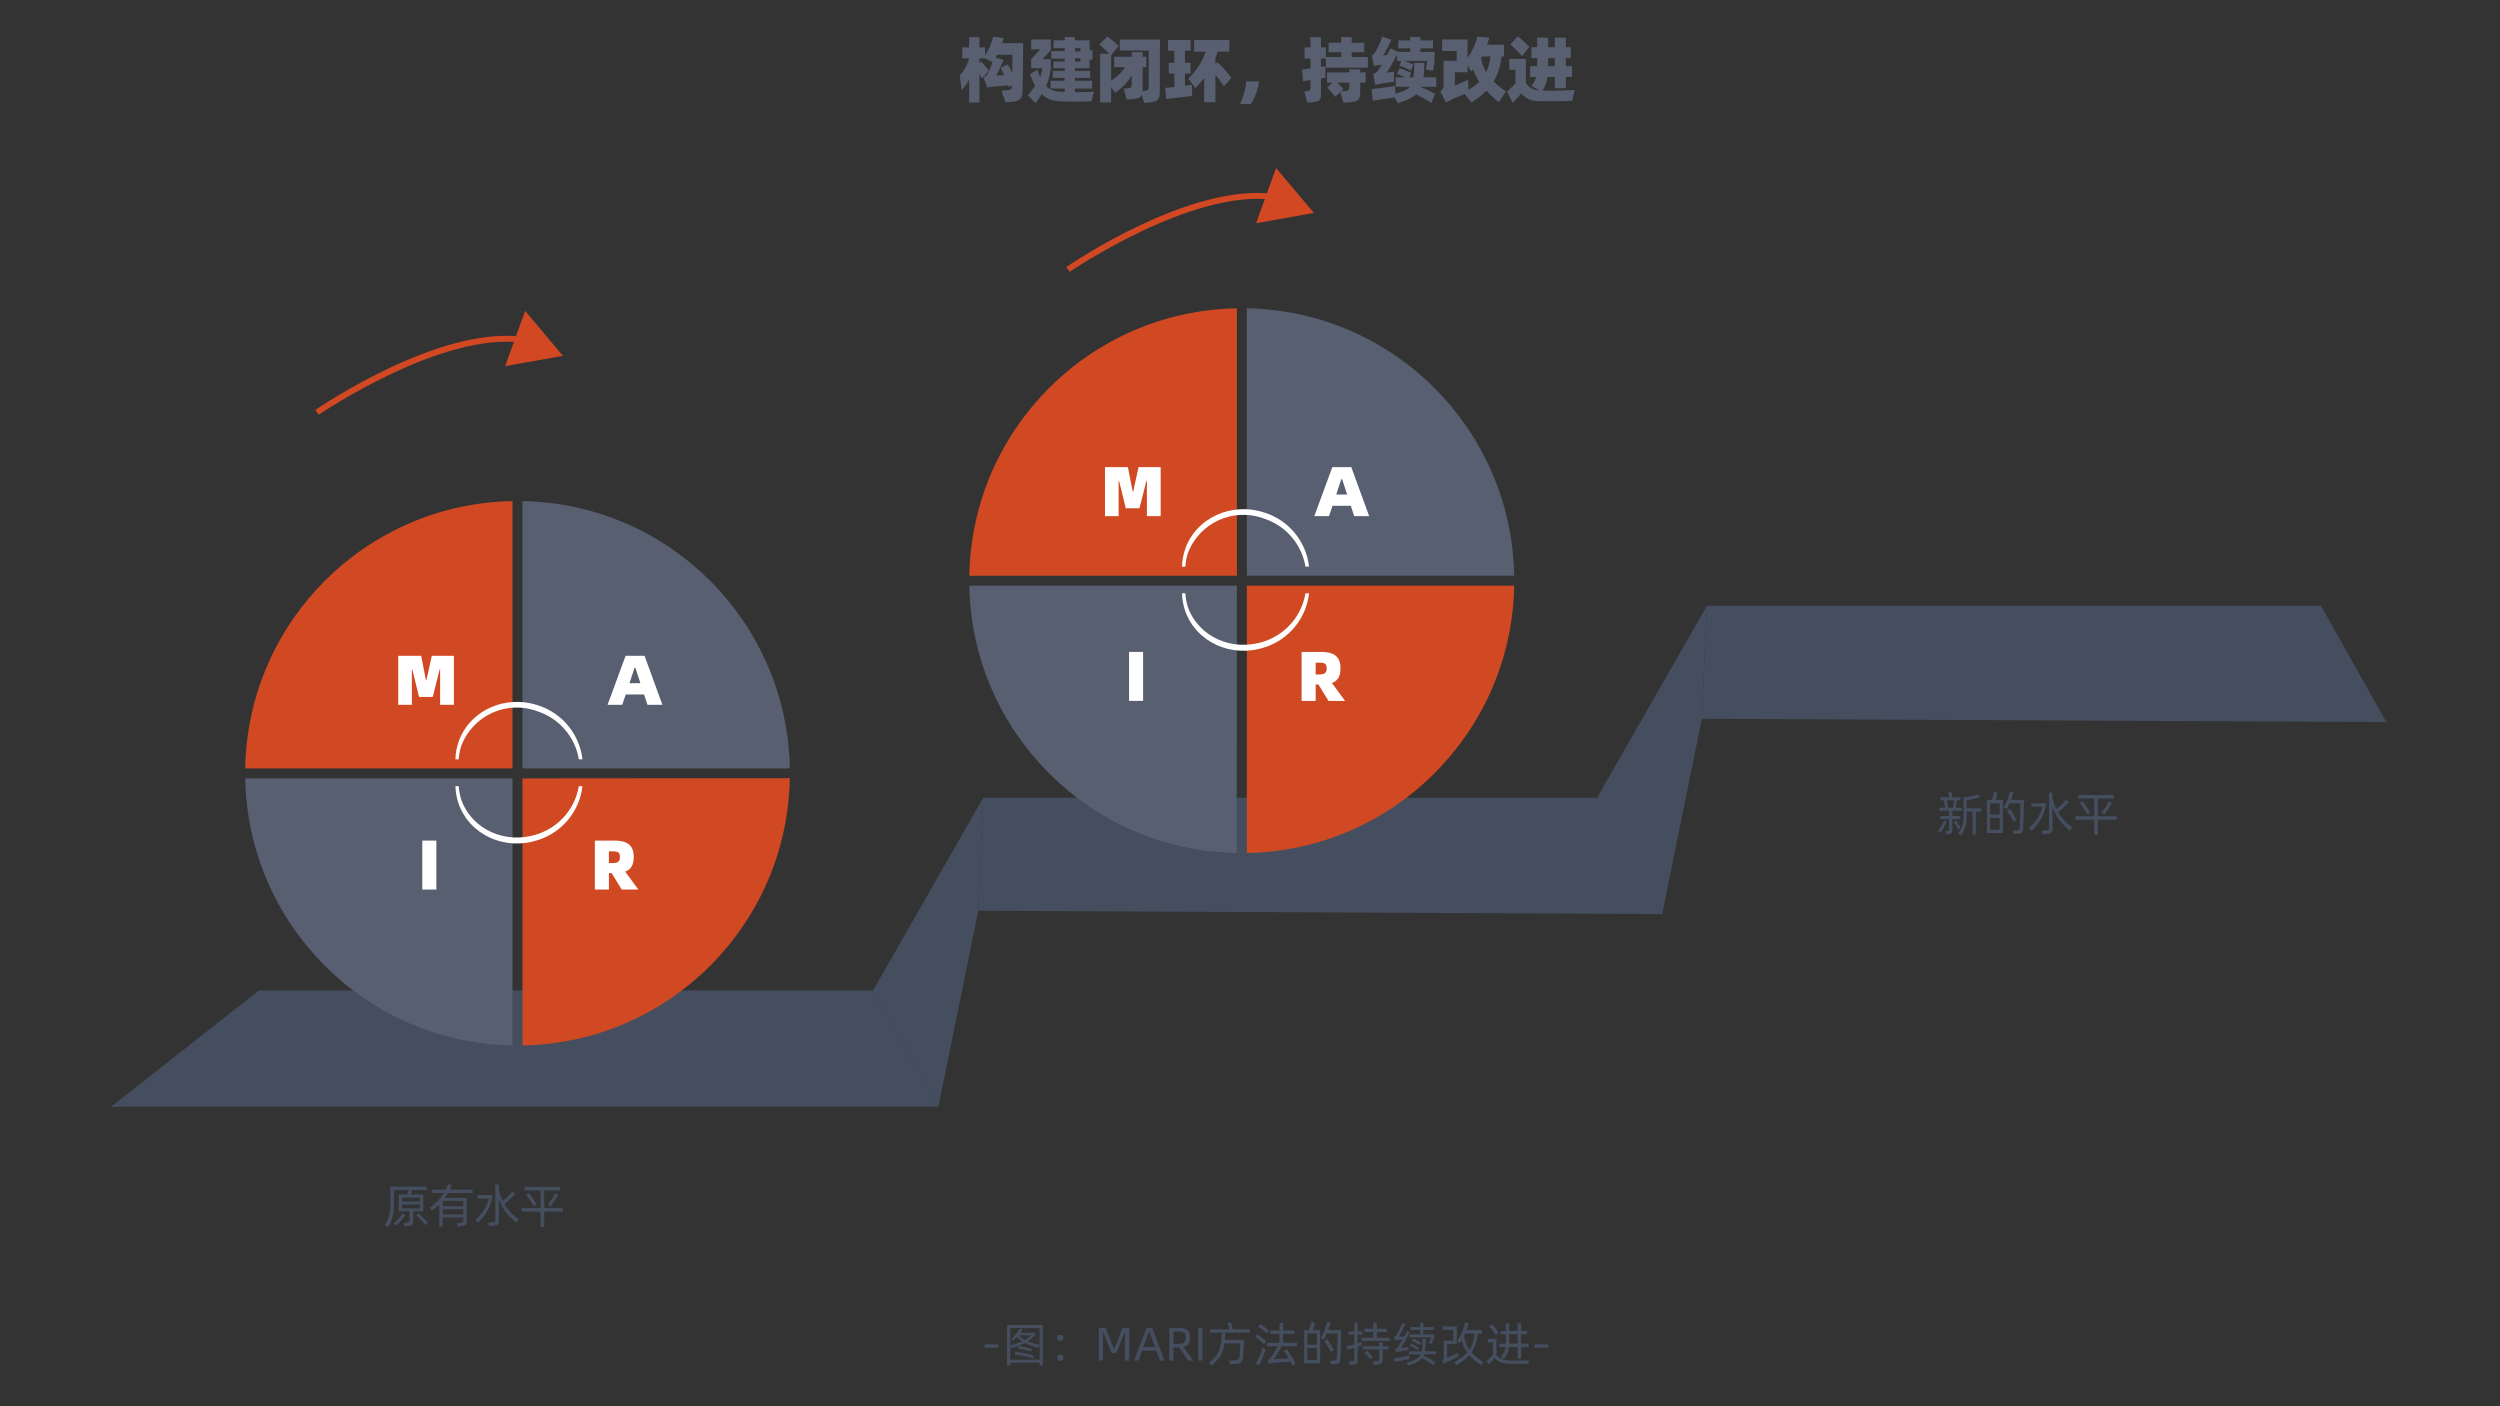 <?xml version="1.0" encoding="utf-8"?>
<!-- Generator: Adobe Illustrator 25.2.1, SVG Export Plug-In . SVG Version: 6.00 Build 0)  -->
<svg version="1.1" id="图层_1" xmlns="http://www.w3.org/2000/svg" xmlns:xlink="http://www.w3.org/1999/xlink" x="0px" y="0px"
	 viewBox="0 0 1920 1080" style="enable-background:new 0 0 1920 1080;" xml:space="preserve">
<rect x="0" y="0" width="1920" height="1080" fill="#333333" stroke="none"/>
<style type="text/css">
	.st0{fill:#444E5E;}
	.st1{fill:#D04922;}
	.st2{fill:#585F70;}
	.st3{enable-background:new    ;}
	.st4{fill:#D24823;}
	.st5{fill:#FFFFFF;}
</style>
<g>
	<polygon class="st0" points="720.69,850.02 85.27,850.02 198.78,760.68 670.48,760.68 	"/>
</g>
<g>
	<path class="st1" d="M393.6,590.13v-205.3c-112.54,2-203.3,92.76-205.3,205.3H393.6z"/>
</g>
<g>
	<path class="st2" d="M401.28,590.13h205.3c-2-112.54-92.76-203.3-205.3-205.3V590.13z"/>
</g>
<g>
	<path class="st1" d="M401.28,597.81v205.12c112.54-2,203.3-92.76,205.3-205.3L401.28,597.81z"/>
</g>
<g>
	<path class="st2" d="M393.6,597.81H188.3c2.1,112.47,92.82,203.12,205.3,205.12V597.81z"/>
</g>
<g>
	<polygon class="st0" points="1277.03,702.02 751.33,699.45 755.12,612.68 1226.78,612.68 	"/>
</g>
<g>
	<path class="st1" d="M949.94,442.13V236.79c-112.62,1.95-203.47,92.73-205.53,205.35H949.94z"/>
</g>
<g>
	<path class="st2" d="M957.58,442.13h205.35c-2.05-112.55-92.8-203.3-205.35-205.35V442.13z"/>
</g>
<g>
	<path class="st1" d="M957.58,449.77v205.35c112.55-2.05,203.3-92.8,205.35-205.35H957.58z"/>
</g>
<g>
	<path class="st2" d="M949.94,449.77H744.41c2.05,112.55,92.8,203.3,205.35,205.35L949.94,449.77z"/>
</g>
<g>
	<polyline class="st0" points="670.48,760.68 755.12,612.68 751.33,699.45 720.69,850.02 	"/>
</g>
<g>
	<polygon class="st0" points="1832.73,554.56 1307.03,552.03 1310.88,465.27 1782.53,465.27 	"/>
</g>
<g>
	<polyline class="st0" points="1226.19,613.27 1310.88,465.27 1307.03,552.03 1276.44,702.56 	"/>
</g>
<g class="st3">
	<path class="st0" d="M317.28,930.33v7.48c0,2.96-1.01,3.5-4.26,3.83l-2.17,0.22l-0.9-2.57l2.02-0.22c2.17-0.22,2.49-0.5,2.49-2.28
		v-6.47h-8.31v-12.86h6.54c0.43-1.16,0.87-2.42,1.19-3.54h-11.31v9.25c0,9.65-1.19,13.66-4.59,19.26l-2.53-1.55
		c3.14-5.02,4.41-8.71,4.41-17.6v-11.92h27.93v2.57h-13.73l2.53,0.5c-0.25,0.9-0.61,2.03-0.94,3.04h9.43v12.86H317.28z
		 M311.25,933.36c-1.63,2.56-4.62,5.67-7.12,7.98l-1.81-1.84c2.67-2.24,5.49-5.27,6.9-7.66L311.25,933.36z M308.71,919.7v3.07h13.87
		v-3.07H308.71z M308.71,928.08h13.87v-3.07h-13.87V928.08z M328.55,938.96l-1.84,1.92c-2.24-2.93-5.09-5.75-7.01-7.41l1.63-1.59
		C323.17,933.25,326.6,936.65,328.55,938.96z"/>
	<path class="st0" d="M344.11,916.2c-0.76,1.3-1.55,2.56-2.42,3.76h16.8v17.85c0,2.85-1.08,3.5-4.34,3.9l-2.42,0.29l-0.87-2.6
		l2.35-0.18c2.2-0.18,2.57-0.4,2.57-2.13v-2.1h-15.72v7.05h-2.67v-17.06c-1.66,1.66-3.5,3.25-5.56,4.84l-1.77-2.13
		c4.52-3.39,8.13-7.15,10.84-11.49h-9.29v-2.53h10.7c0.69-1.33,1.3-2.74,1.84-4.23l2.86,0.62c-0.47,1.26-1.01,2.45-1.55,3.61h17.42
		v2.53H344.11z M355.78,922.34h-15.72v4.05h15.72V922.34z M355.78,932.64v-3.94h-15.72v3.94H355.78z"/>
	<path class="st0" d="M377.91,920.43c-1.26,6.65-4.91,12.68-10.66,18.61l-2.27-1.84c5.46-5.31,9.03-10.58,10.41-16.69h-8.53v-2.67
		h11.06V920.43z M398.36,936.5l-2.09,2.28c-6.9-5.68-10.62-10.91-13.12-18v16.4c0,3.29-1.09,3.98-5.24,4.3l-2.24,0.18l-0.9-2.67
		l2.75-0.22c2.6-0.22,2.89-0.58,2.89-2.67v-26.45l2.75,0.11v4.77c0.83,2.86,1.8,5.45,2.96,7.84c2.57-1.95,5.89-5.24,7.48-7.44
		l2.02,2.1c-1.73,2.13-5.56,5.67-8.2,7.7C390.12,929.39,393.7,933.15,398.36,936.5z"/>
	<path class="st0" d="M432.42,930.58h-14.45v11.67h-2.82v-11.67h-14.49v-2.71h14.49v-13.66h-12.29v-2.67h27.39v2.67h-12.29v13.66
		h14.45V930.58z M412.07,924.83l-2.31,1.41c-1.34-2.53-4.12-6.72-5.64-8.6l2.17-1.41C407.85,918.22,410.66,922.41,412.07,924.83z
		 M426.49,916.24l2.27,1.37c-1.16,2.13-4.05,6.69-5.74,8.71l-2.24-1.44C422.66,923.06,425.44,918.58,426.49,916.24z"/>
</g>
<g class="st3">
	<path class="st0" d="M1495.09,631.09c-1.09,2.6-2.96,6.11-4.59,8.13l-2.17-1.12c1.66-2.02,3.68-5.49,4.7-7.8L1495.09,631.09z
		 M1499.43,629.07v8.13c0,2.09-0.25,3.03-2.53,3.36l-1.99,0.29l-0.94-2.53l1.63-0.18c1.23-0.14,1.26-0.29,1.26-2.09v-6.98h-6.79
		v-2.38h6.79v-3.98h-7.41v-2.31h4.44c-0.29-2.02-0.72-4.37-1.01-5.82h-2.57v-2.35h6.87c-0.29-1.09-0.83-3-1.01-3.47l2.35-0.43
		c0.11,0.25,0.86,2.86,1.12,3.9h6.03v2.35h-2.56c-0.29,1.59-0.72,4.12-1.12,5.82h4.59v2.31h-7.16v3.98h6.11v2.38H1499.43z
		 M1496.18,620.4h3.5c0.43-1.69,0.83-4.08,1.08-5.82h-5.49C1495.56,616.17,1496,618.81,1496.18,620.4z M1503.8,637.16
		c-1.01-2.24-2.31-4.48-3.32-5.89l1.88-1.12c0.79,1.12,2.49,3.83,3.32,5.64L1503.8,637.16z M1521.51,623.29h-4.05v17.74h-2.56
		v-17.74h-4.48v3.43c0,4.52-0.29,8.31-4.08,14.78l-2.53-1.19c3.47-5.31,4.12-8.35,4.12-13.59V612.3h0.25
		c1.55-0.07,8.16-0.98,11.38-2.45l0.79,2.38c-3.14,1.27-8.06,2.1-9.94,2.31v6.25h11.09V623.29z"/>
	<path class="st0" d="M1532.65,614.36h5.6v25.44h-12.32v-25.44h3.72c0.72-1.92,1.23-4.01,1.7-6.18l2.93,0.61
		C1533.92,610.39,1533.38,612.38,1532.65,614.36z M1535.73,616.97h-7.26v8.56h7.26V616.97z M1535.73,637.27v-9.1h-7.26v9.1H1535.73z
		 M1554.44,614.29c0,0-0.25,15.57-0.61,21.86c-0.18,3.04-1.05,3.98-4.23,4.23l-3.11,0.25l-0.87-2.74l3.51-0.22
		c1.19-0.07,1.81-0.47,1.95-2.35c0.32-5.13,0.47-14.09,0.54-18.46l-8.23,0.04c-0.69,1.59-1.41,3.14-2.21,4.66l-2.45-1.3
		c2.09-3.54,3.9-8.2,4.95-12.4l2.64,0.54c-0.58,2.03-1.19,3.98-1.92,5.89H1554.44z M1546.42,631.24c-1.66-3.43-3.61-6.58-5.02-8.57
		l2.13-1.44c1.63,2.13,3.61,5.27,5.2,8.46L1546.42,631.24z"/>
	<path class="st0" d="M1571.12,619.46c-1.27,6.65-4.92,12.68-10.66,18.61l-2.27-1.84c5.45-5.31,9.03-10.58,10.41-16.69h-8.53v-2.67
		h11.06V619.46z M1591.57,635.54l-2.1,2.28c-6.9-5.68-10.62-10.91-13.12-18v16.4c0,3.29-1.09,3.98-5.24,4.3l-2.24,0.18l-0.9-2.67
		l2.75-0.22c2.6-0.22,2.89-0.58,2.89-2.67v-26.45l2.74,0.11v4.77c0.83,2.86,1.81,5.45,2.96,7.84c2.57-1.95,5.89-5.24,7.48-7.44
		l2.03,2.1c-1.73,2.13-5.57,5.67-8.2,7.7C1583.33,628.42,1586.91,632.18,1591.57,635.54z"/>
	<path class="st0" d="M1625.63,629.61h-14.45v11.67h-2.82v-11.67h-14.49v-2.71h14.49v-13.66h-12.29v-2.67h27.39v2.67h-12.29v13.66
		h14.45V629.61z M1605.28,623.87l-2.31,1.41c-1.34-2.53-4.12-6.72-5.64-8.6l2.17-1.41C1601.05,617.25,1603.87,621.45,1605.28,623.87
		z M1619.7,615.27l2.28,1.37c-1.16,2.13-4.05,6.69-5.75,8.71l-2.24-1.44C1615.87,622.1,1618.65,617.62,1619.7,615.27z"/>
</g>
<g class="st3">
	<path class="st2" d="M785.81,33.11c-0.16,15.5-0.32,31.6-0.49,37.67c-0.16,5.04-2.82,7.1-8.24,7.48l-4.93,0.32l-2.98-8.99
		l3.96-0.33c2.98-0.27,4.01-0.43,4.28-3.68l-2.6,1.35l-0.49-1.41c-2.76,0.16-8.24,0.65-10.95,0.92c-1.68,0.22-4.12,0.6-5.15,0.87
		l-2.93-8.13c2.17-0.87,2.82-1.35,4.12-4.12c1.03-2.11,1.95-4.77,2.82-7.32l-5.69-2.98v0.11h-4.34v3.53l1.35-1.2
		c1.47,1.63,4.34,4.99,5.8,7.16l-5.2,5.85l-1.95-3.36V78.8h-7.86V61.02c-1.9,3.42-4.01,6.61-5.8,8.13l-1.47-11.32
		c3.69-3.63,5.96-8.62,7.21-12.96h-5.26v-8.46h5.31v-8.02l7.86,0.22v7.8h4.34v6.24c2.66-4.12,4.93-9.54,6.29-14.47l8.02,0.98
		c-0.38,1.24-0.76,2.49-1.35,3.95H785.81z M771.23,57.71c-1.03-2.22-1.95-4.17-2.76-5.64l5.47-2.6c0.87,1.47,2.22,3.96,3.52,6.61
		l0.11-14.03h-11.98c-0.38,0.7-0.7,1.46-1.08,2.11l6.29,1.95c-1.14,2.6-3.85,8.35-5.58,11.92
		C766.95,57.98,769.44,57.88,771.23,57.71z"/>
	<path class="st2" d="M825.56,70.78c4.88,0.05,9.76-0.06,14.63-0.33l-1.95,7.37c-8.02,0.33-16.04,0.33-24.06,0
		c-5.15-0.22-9.87-1.57-14.15-5.47c-1.35,2.11-2.93,4.44-4.77,6.88l-5.8-6.07c1.9-2.33,3.85-4.77,5.53-7.32
		c-1.47-2.55-2.66-5.42-3.9-8.94l5.47-3.2c0.81,2.06,1.63,3.9,2.33,5.48c0.81-2.11,1.3-4.34,1.68-6.78h-8.62v-6.99l6.88-7.48h-6.88
		v-7.64h15.12v8.13l-6.45,7.1h6.39v7.1c-0.7,4.99-1.68,9.11-3.63,13.44c3.09,3.25,6.56,4.12,11.17,4.39l3.14,0.16v-2.6h-10.89v-5.96
		h10.89v-2.27h-9.16v-5.31h9.16v-2.11h-8.67v-5.09h8.67v-2.17l-10.3-0.05v-5.85h10.3v-2.22h-8.56v-6.02h8.56v-2.6l7.86,0.22v2.38
		h11.22v7.53H839v7.32h-2.22v6.56h-11.22v2.11h11.65v5.31h-11.65v2.27h13.17v5.96h-13.17V70.78z M825.56,36.95v2.55h4.17v-2.55
		H825.56z M825.56,47.26h4.17V44.7l-4.17,0.06V47.26z"/>
	<path class="st2" d="M890.85,30.34l-0.11,39.89c0,6.77-2.17,7.91-8.18,8.51l-3.79,0.33l-1.95-6.18c-1.03,2.33-2.93,2.87-6.61,3.14
		l-4.88,0.33l-2.33-8.35l2.98-0.22c2.55-0.16,3.25-0.76,3.25-3.14v-6.77c-3.25,5.2-7.26,9.54-12.68,13.39l-3.2-4.17v11.54h-8.46
		l0.06-37.51l6.99,0.22c-2.28-2.28-5.69-5.58-7.64-7.21l6.13-6.13c2.17,1.62,6.18,4.82,8.72,7.37l-5.8,7.05v19.62
		c4.77-3.25,8.4-6.83,10.95-10.51h-8.56v-7.97h13.5v-3.53h8.29v3.53h2.82v7.97h-2.82v16.32c0,0.81,0,1.41-0.06,2.06l1.3-0.11
		c2.6-0.22,3.47-0.92,3.47-3.25V38.8h-22.22v-8.46H890.85z"/>
	<path class="st2" d="M910.06,65.9c1.95-0.27,3.68-0.49,5.37-0.76l0.16,8.57c-4.61,0.6-15.34,1.73-19.95,2.33l-0.76-8.56
		c2.11-0.16,4.45-0.44,6.99-0.65v-10.3h-4.28v-8.35h4.28v-9.21h-4.82v-8.29h17.34v8.29h-4.34v9.21h4.28v8.35h-4.28V65.9z
		 M939.98,66.28c-1.68-2.65-4.17-5.9-6.56-8.78v20.98h-8.62V59.83c-1.95,2.6-4.17,5.2-6.72,7.86l-5.47-7.37
		c6.56-6.23,10.79-13.22,13.44-20.65h-8.94v-8.89h27.05v8.89h-9c-0.6,1.68-1.08,3.31-1.73,4.88v4.66l1.68-1.41
		c3.03,2.87,7.7,8.08,10.57,11.98L939.98,66.28z"/>
	<path class="st2" d="M952.26,79.93c2.17-4.23,4.72-12.46,4.72-17.4h9.86c0,4.44-3.41,13.5-6.29,17.4H952.26z"/>
	<path class="st2" d="M1014.51,36.41h3.74v8.51h-3.74v6.5l3.36-0.54l0.05,8.89c-0.92,0.16-2.11,0.32-3.41,0.49v11.66
		c0,5.58-1.47,6.12-7.64,6.72l-2.76,0.27l-2.44-8.67l2.01-0.27c1.89-0.27,2.76-0.43,2.76-2.49v-6.02c-2.22,0.38-4.23,0.65-5.69,0.92
		l-0.7-9c1.79-0.22,4.01-0.43,6.39-0.81v-7.64h-4.5v-8.51h4.5v-7.97l8.08,0.22V36.41z M1050.55,43.84v8.13h-32.25v-8.13h11.71V40.1
		h-9.65v-7.26h9.65v-4.44l8.08,0.22v4.23h9.65v7.26h-9.65v3.74H1050.55z M1044.64,55.6h4.17v7.91h-4.17v7.75
		c0,5.8-1.68,6.88-8.89,7.32l-3.96,0.27l-2.44-8.19l-3.96,3.68c-1.3-1.84-4.55-5.53-6.12-7.1l4.17-3.74h-4.23V55.6h17.02v-2.44
		l8.4,0.22V55.6z M1036.24,63.51h-9.16c1.68,1.68,3.68,3.74,4.71,4.88l-2,1.84l3.2-0.22c2.55-0.16,3.25-0.98,3.25-3.15V63.51z"/>
	<path class="st2" d="M1091.72,66.6c-0.05,0.22-0.16,0.38-0.22,0.49c3.42,1.3,7.97,3.63,10.57,5.04l-2.77,6.94
		c-2.49-1.73-8.02-4.77-11.7-6.56c-3.04,2.66-7.43,4.66-13.99,6.83l-2.55-4.5c-4.12,0.6-13.28,2-16.75,2.44l-0.87-8.78
		c4.12-0.43,13.66-1.79,18-2.38l0.16,5.85c5.9-1.68,9.32-3.04,11.32-5.37h-11V59.4h7.21c-2.17-1.03-4.77-2.11-6.24-2.6l2.01-4.28
		c3.41,0.92,6.45,2.33,8.84,3.47l-1.3,3.42h3.2c0.16-1.68,0.22-3.53,0.38-5.69l0.22-5.53l7.59,0.22c-0.05,1.24-0.11,3.14-0.11,4.17
		c-0.05,2.55-0.16,4.82-0.43,6.83h9.76v7.21H1091.72z M1058.33,50.13c-1.14,0.16-2.28,0.32-3.15,0.54l-1.62-8.02
		c1.03-0.6,1.68-1.09,2.93-3.04c0.92-1.52,3.63-7.1,5.2-11.6l6.88,2.6c-1.3,2.93-4.5,9.21-6.23,11.92l3.03-0.22
		c1.03-2,1.84-3.85,2.44-5.15l5.91,2.71h9.27v-2.76h-9.05v-6.07h9.05v-2.71l7.86,0.22v2.49h9.7v6.07h-9.7v2.76h10.9v7.26
		c-0.27,2.11-0.76,5.47-1.19,7.1l-5.42-0.71l1.03-6.72h-17.78c2.38,0.82,4.88,1.68,6.99,2.77l-1.68,4.55
		c-2.06-1.03-6.88-3.03-9.05-3.63l1.68-3.69h-3.36v-5.04c-2.17,4.5-5.8,10.84-7.97,13.99c1.9-0.16,4.61-0.49,5.58-0.76v7.8
		c-2.87,0.27-6.88,0.98-9.48,1.41c-1.73,0.27-3.95,0.7-4.88,0.92l-1.68-8.29c1.73-0.6,2.82-1.3,3.96-2.98
		c0.81-1.03,1.95-2.71,2.65-4.01L1058.33,50.13z"/>
	<path class="st2" d="M1156.62,70.12l-5.53,8.24c-3.52-2.66-6.72-5.58-9.54-8.67c-3.04,3.09-6.72,5.96-11.33,8.95l-5.48-6.4
		c-2.87,1.14-6.39,2.55-8.51,3.58c-2.38,1.24-4.28,2.11-5.75,2.93l-4.28-8.51c2.01-1.73,2.49-2.82,2.49-5.37V46.71h10.08v-7.53
		h-11.22v-8.89h19.57v14.09c3.69-5.2,6.18-10.62,7.48-16.21l9.16,0.76c-0.49,1.89-1.08,3.68-1.68,5.42h12.96v8.99h-1.79
		c-0.92,7.43-2.71,13.61-6.18,19.24C1149.85,65.36,1152.99,67.79,1156.62,70.12z M1127.78,68.99c3.31-1.89,6.07-4.01,8.35-6.28
		c-2.17-3.2-3.74-6.39-4.77-9.48l-1.63,1.73l-2.6-4.99v5.53h-9.81v10.3c2.33-1.03,8.51-3.68,10.08-4.55L1127.78,68.99z
		 M1138.19,43.35c-0.22,0.44-0.43,0.87-0.7,1.3c0.6,3.85,1.95,7.37,3.9,10.68c1.73-3.53,2.76-7.43,3.36-11.98H1138.19z"/>
	<path class="st2" d="M1209.33,69.1l-1.9,8.29c-8.29,0.38-17.67,0.6-25.96,0.22c-6.18-0.16-9.21-1.73-13.22-5.75
		c-2.17,2.44-5.04,5.64-6.51,7.1l-4.39-8.56c2.17-2.01,4.12-3.8,6.51-6.39V53.54h-4.77v-8.29h12.74v18.48
		c2.39,3.68,5.69,5.37,10.52,5.75l-6.13-3.42c1.9-2.6,2.87-4.55,3.52-6.94h-4.61v-8.35h5.42c0.05-0.87,0.05-1.79,0.05-2.82V44.6
		h-4.44v-8.35h4.44v-7.48l8.4,0.22v7.26h5.1v-7.43l8.46,0.22v7.21h3.85v8.35h-3.85v6.18h4.82v8.35h-4.82v8.67h-8.46v-8.67h-5.64
		c-0.6,4.5-1.79,7.26-3.8,10.46C1192.53,69.8,1201.14,69.53,1209.33,69.1z M1168.95,43.08c-2.06-2.33-6.99-7.32-9.05-8.94l5.8-6.18
		c2.11,1.57,6.62,5.58,8.78,8.07L1168.95,43.08z M1189,46.98c0,1.35,0,2.55-0.05,3.8h5.15V44.6h-5.1V46.98z"/>
</g>
<g>
	<path class="st4" d="M244.76,318.54l-2.56-3.72c3.89-2.67,95.96-65.29,160.36-56l-0.64,4.47
		C339.27,254.24,245.7,317.9,244.76,318.54z"/>
</g>
<g>
	<polygon class="st4" points="387.95,281.16 432.33,273.3 403.32,238.77 	"/>
</g>
<g>
	<path class="st4" d="M821.48,208.78l-2.56-3.72c3.89-2.67,95.98-65.26,160.4-55.96l-0.64,4.47
		C916.03,144.51,822.41,208.14,821.48,208.78z"/>
</g>
<g>
	<polygon class="st4" points="964.67,171.44 1009.05,163.53 980.04,129.05 	"/>
</g>
<g class="st3">
	<path class="st5" d="M305.85,503.67h17.61l3.68,18.86h0.33l4.17-18.86h16.96v37.61h-10.57v-27.26h-0.32l-5.37,21.24h-10.51
		l-5.2-21.24h-0.32v27.26h-10.46V503.67z"/>
	<path class="st5" d="M494.65,533.37h-14.09l-2.66,7.91h-11.27l13.82-37.61h14.58l13.71,37.61h-11.49L494.65,533.37z M491.83,524.69
		l-3.85-11.76h-0.65l-3.9,11.76H491.83z"/>
</g>
<g class="st3">
	<path class="st5" d="M324.33,645.57h10.79v37.61h-10.79V645.57z"/>
	<path class="st5" d="M477.51,683.18l-7.75-12.63h-2.11v12.63h-10.79v-37.61h15.28c9.59,0,14.58,3.63,14.58,12.57
		c0,6.07-2.01,9.59-6.56,11.28l10.08,13.76H477.51z M467.64,662.86h2.6c4.39,0,5.85-1.2,5.85-4.72c0-3.47-1.46-4.33-5.85-4.33h-2.6
		V662.86z"/>
</g>
<g class="st3">
	<path class="st5" d="M848.63,358.78h17.61l3.68,18.86h0.33l4.17-18.86h16.96v37.61h-10.57v-27.26h-0.32l-5.37,21.24h-10.51
		l-5.2-21.24h-0.32v27.26h-10.46V358.78z"/>
	<path class="st5" d="M1037.43,388.48h-14.09l-2.66,7.91h-11.28l13.82-37.61h14.58l13.71,37.61h-11.49L1037.43,388.48z
		 M1034.61,379.81l-3.85-11.76h-0.65l-3.9,11.76H1034.61z"/>
</g>
<g class="st3">
	<path class="st5" d="M867.11,500.68h10.79v37.61h-10.79V500.68z"/>
	<path class="st5" d="M1020.29,538.3l-7.75-12.63h-2.11v12.63h-10.79v-37.61h15.28c9.59,0,14.58,3.63,14.58,12.57
		c0,6.07-2,9.59-6.56,11.28l10.08,13.76H1020.29z M1010.43,517.97h2.6c4.4,0,5.86-1.2,5.86-4.72c0-3.47-1.46-4.33-5.86-4.33h-2.6
		V517.97z"/>
</g>
<g>
	<path class="st5" d="M354.19,573c8.78-23.55,34.99-35.52,58.54-26.74c0.07,0.03,0.14,0.05,0.21,0.08
		c16.57,5.45,28.75,19.63,31.63,36.83h2.76c-2.2-19.14-15.32-35.27-33.62-41.3c-25.67-8.81-53.23,3.75-61.59,28.06
		c-1.46,4.27-2.25,8.73-2.35,13.24h2.53C352.51,579.72,353.15,576.3,354.19,573z"/>
</g>
<g>
	<path class="st5" d="M354.19,613.9c7.91,23.09,34.12,35.02,58.75,26.66c16.55-5.47,28.73-19.64,31.63-36.83h2.76
		c-2.19,19.14-15.32,35.25-33.62,41.26c-25.67,8.81-53.23-3.71-61.59-28.02c-1.46-4.27-2.25-8.73-2.35-13.24h2.53
		C352.51,607.19,353.15,610.6,354.19,613.9z"/>
</g>
<g>
	<path class="st5" d="M912.21,425c8.78-23.55,34.99-35.52,58.54-26.74c0.07,0.03,0.14,0.05,0.21,0.08
		c16.57,5.44,28.76,19.63,31.63,36.83h2.76c-2.17-19.16-15.3-35.29-33.62-41.3c-25.67-8.81-53.23,3.75-61.59,28.02
		c-1.44,4.29-2.23,8.77-2.35,13.29h2.58C910.53,431.72,911.15,428.3,912.21,425z"/>
</g>
<g>
	<path class="st5" d="M912.21,465.9c7.91,23.09,34.16,35.02,58.75,26.66c16.57-5.47,28.75-19.66,31.63-36.88h2.76
		c-2.16,19.16-15.3,35.3-33.62,41.3c-25.67,8.81-53.23-3.75-61.59-28.02c-1.44-4.29-2.23-8.77-2.35-13.29h2.58
		C910.53,459.16,911.15,462.59,912.21,465.9z"/>
</g>
<g class="st3">
	<path class="st0" d="M756.13,1032.49h10.66v2.6h-10.66V1032.49z"/>
	<path class="st0" d="M800.94,1017.6v31.08h-2.53v-2.03h-22.48v2.03h-2.53v-31.08H800.94z M798.41,1044.3v-24.32h-22.48v24.32
		H798.41z M798.27,1032.89l-1.01,2.24c-4.19-1.16-7.44-2.31-10.12-3.76c-2.67,1.41-5.93,2.64-10.08,3.9l-0.98-2.02
		c3.61-1.02,6.54-2.03,8.96-3.15c-1.41-0.94-2.71-2.06-3.9-3.32c-0.94,1.05-2.02,1.99-3.14,2.89l-1.23-1.59
		c2.6-2.17,5.17-5.35,6.58-7.81l1.99,0.83c-0.47,0.83-0.98,1.62-1.55,2.45h11.24v1.92c-1.8,1.84-3.61,3.36-5.78,4.7
		C791.87,1031.33,794.87,1032.13,798.27,1032.89z M779.58,1038.16c3.61,0.33,10.88,1.84,14.31,2.96l-0.4,2.24
		c-3.47-1.37-10.62-2.86-14.2-3.18L779.58,1038.16z M792.3,1035.92l-0.32,2.2c-2.46-1.01-7.62-2.2-10.12-2.46l0.29-1.99
		C784.61,1034.01,789.74,1035.16,792.3,1035.92z M787.1,1029.09c1.99-1.09,3.58-2.28,4.84-3.61h-9.43
		C783.88,1026.96,785.4,1028.15,787.1,1029.09z"/>
	<path class="st0" d="M812.05,1027.43c0-1.99,0.62-2.27,2.31-2.27c1.66,0,2.31,0.29,2.31,2.27c0,1.99-0.65,2.28-2.31,2.28
		C812.67,1029.71,812.05,1029.42,812.05,1027.43z M812.05,1042.79c0-1.95,0.62-2.24,2.31-2.24c1.66,0,2.31,0.29,2.31,2.24
		c0,2.03-0.65,2.31-2.31,2.31C812.67,1045.1,812.05,1044.81,812.05,1042.79z"/>
	<path class="st0" d="M843.9,1019.81h5.2l6.4,16.15h0.22l6.4-16.15h5.13v25.08h-3.25v-21.79h-0.22l-6.43,16.12h-3.54l-6.5-16.12
		h-0.22v21.79h-3.18V1019.81z"/>
	<path class="st0" d="M888.15,1037.4h-11.09l-2.74,7.48h-3.33l9.5-25.08h4.34l9.47,25.08h-3.43L888.15,1037.4z M887.1,1034.51
		l-4.23-11.67h-0.43l-4.3,11.67H887.1z"/>
	<path class="st0" d="M912.51,1044.88l-6.9-10.11c-0.4,0.04-0.79,0.04-1.23,0.04h-3.11v10.08h-3.25v-25.08h6.36
		c7.01,0,9.57,1.88,9.57,7.41c0,4.34-1.66,6.4-5.13,7.19l7.52,10.48H912.51z M910.67,1027.21c0-3.79-1.92-4.59-6.58-4.59h-2.82v9.47
		h2.82C908.75,1032.09,910.67,1031.48,910.67,1027.21z"/>
	<path class="st0" d="M920.22,1019.81h3.25v25.08h-3.25V1019.81z"/>
	<path class="st0" d="M940.71,1028.19c0,0.29-0.04,0.62-0.04,0.9h14.81c-0.07,1.19-0.69,11.56-0.79,12.86
		c-0.36,4.3-1.77,5.45-7.08,5.67l-2.71,0.15l-1.05-2.86l3.58-0.15c3.58-0.14,4.41-0.86,4.62-3.87c0.07-0.86,0.51-8.27,0.58-9.14
		h-12.21c-0.87,7.04-3.47,11.42-9.79,16.91l-2.1-2.1c7.05-5.68,9-9.83,9.54-18.75l0.22-4.3h-8.89v-2.63h14.67
		c-0.36-1.59-0.98-3.65-1.45-4.66l2.64-0.72c0.51,1.3,1.3,3.79,1.66,5.38h13.12v2.63h-19.08
		C940.89,1024.79,940.78,1026.6,940.71,1028.19z"/>
	<path class="st0" d="M965.41,1024.68c1.77,1.12,5.46,3.76,7.05,5.2l-1.55,2.6c-1.52-1.77-5.17-4.52-6.97-5.64L965.41,1024.68z
		 M970.76,1035.56l1.3,0.5c-0.83,3.22-3.4,9.43-4.84,12.36l-2.82-0.98c1.73-2.86,4.3-9.14,5.2-12.36L970.76,1035.56z
		 M972.96,1024.22c-1.52-1.7-4.88-4.16-6.58-5.17l1.45-2.1c1.7,0.94,5.09,3.43,6.61,4.77L972.96,1024.22z M978.13,1043.94
		c1.02-0.07,8.24-0.54,11.56-0.72c-1.26-2.2-2.63-4.3-3.61-5.64l2.17-1.48c1.92,2.49,5.35,7.95,6.76,10.88l-2.28,2.02
		c-0.4-0.94-0.94-2.06-1.59-3.25c-2.86,0.18-10.41,0.69-13.76,1.02c-1.05,0.11-1.73,0.22-2.97,0.43l-0.79-2.78
		c1.05-0.4,1.48-0.65,1.95-1.23c1.34-1.66,3.94-5.89,5.68-9.29h-8.27v-2.64h9.68v-6.86h-7.19v-2.67h7.19v-5.78l2.82,0.11v5.68h8.67
		v2.67h-8.67v6.86h10.66v2.64h-11.85C982.65,1037.15,979.9,1041.74,978.13,1043.94z"/>
	<path class="st0" d="M1008.32,1021.58h5.6v25.44h-12.32v-25.44h3.72c0.72-1.92,1.23-4.01,1.7-6.18l2.93,0.61
		C1009.58,1017.6,1009.04,1019.59,1008.32,1021.58z M1011.39,1024.18h-7.26v8.56h7.26V1024.18z M1011.39,1044.49v-9.1h-7.26v9.1
		H1011.39z M1030.11,1021.51c0,0-0.26,15.57-0.62,21.86c-0.18,3.04-1.05,3.98-4.23,4.23l-3.11,0.25l-0.86-2.74l3.5-0.22
		c1.19-0.07,1.81-0.47,1.95-2.35c0.33-5.13,0.47-14.09,0.54-18.46l-8.24,0.04c-0.68,1.59-1.41,3.14-2.2,4.66l-2.46-1.3
		c2.1-3.54,3.9-8.2,4.95-12.4l2.63,0.54c-0.58,2.03-1.19,3.98-1.92,5.89H1030.11z M1022.09,1038.45c-1.66-3.43-3.61-6.58-5.02-8.57
		l2.13-1.44c1.62,2.13,3.61,5.27,5.2,8.46L1022.09,1038.45z"/>
	<path class="st0" d="M1045.95,1033.21c-0.68,0.29-1.92,0.69-3.32,1.12v10.12c0,2.78-0.9,3.29-4.01,3.5l-1.92,0.15l-0.79-2.49
		l1.95-0.11c1.7-0.11,2.17-0.36,2.17-1.88v-8.49c-1.95,0.62-3.9,1.16-5.13,1.48l-0.65-2.56c1.59-0.33,3.72-0.87,5.78-1.52v-7.55
		h-4.51v-2.35h4.51v-6.94l2.6,0.11v6.83h3.83v2.35h-3.83v6.76c1.16-0.4,2.17-0.76,2.96-1.09l0.26,1.63L1045.95,1033.21z
		 M1067.31,1027.43v2.39h-21.72v-2.39h9.11v-4.44h-6.87v-2.45h6.87v-4.66l2.67,0.11v4.55h7.63v2.45h-7.63v4.44H1067.31z
		 M1061.96,1033.93h4.37v2.42h-4.37v7.48c0,2.85-0.86,3.97-4.81,4.26l-1.95,0.14l-0.98-2.6l2.24-0.15c2.46-0.15,2.78-0.5,2.78-2.46
		v-6.68h-12.79v-2.42h12.79v-2.96l2.71,0.11V1033.93z M1054.34,1042.24l-1.88,2.06c-1.12-1.8-3-4.01-4.44-5.27l1.88-1.59
		C1051.41,1038.77,1053.47,1040.98,1054.34,1042.24z"/>
	<path class="st0" d="M1082.47,1043.66c-3.22,0.79-7.84,1.69-11.49,2.27l-0.33-2.6c3.43-0.47,8.13-1.37,11.67-2.28l0.07,1.52
		L1082.47,1043.66z M1071.44,1029.38l-0.54-2.42c0.58-0.22,0.83-0.51,1.23-1.05c1.19-1.63,3.58-6.43,4.95-9.9l2.1,0.87
		c-1.23,3.07-3.58,7.84-4.77,9.75c0.68-0.07,2.93-0.22,4.15-0.25c0.79-1.52,1.48-2.93,2.06-4.16l1.95,0.94
		c-1.73,3.8-4.88,9.47-6.83,12.18c1.3-0.22,4.12-0.65,5.89-0.9v2.46l-7.41,1.16c-0.65,0.11-1.12,0.18-1.99,0.43l-0.65-2.42
		c0.76-0.29,1.37-0.68,1.84-1.34c1.3-1.8,2.56-3.87,3.76-5.89c-1.48,0.07-3.72,0.25-4.26,0.29
		C1072.49,1029.16,1072.1,1029.24,1071.44,1029.38z M1093.77,1040.11c-0.11,0.33-0.25,0.61-0.4,0.9c2.67,1.3,6.94,3.8,8.89,5.13
		l-1.08,2.45c-1.99-1.48-6.39-4.3-9-5.6c-1.95,2.49-5.31,4.19-10.77,5.75l-1.01-2.38c6.32-1.63,9.4-3.4,10.8-6.25h-9.4v-2.31H1092
		c0.25-1.19,0.4-2.53,0.43-4.05c0.04-1.12,0.11-4.66,0.11-5.75l2.35,0.11l-0.15,5.38c-0.04,1.59-0.14,3.04-0.4,4.3h8.57v2.31
		H1093.77z M1090.7,1021.4h-7.26v-2.2h7.26v-3.51l2.42,0.11v3.4h7.91v2.2h-7.91v3.4h8.46v2.2l-2.13,5.13l-2.1-0.65l1.88-4.37h-16.73
		v-2.31h8.2V1021.4z M1083.69,1031.87c1.99,0.8,4.81,2.39,6.14,3.43l-0.94,1.77c-1.45-1.12-4.51-2.86-6.11-3.43L1083.69,1031.87z
		 M1090.27,1033.03c-1.44-1.19-4.51-2.85-5.93-3.36l0.87-1.81c1.84,0.76,4.51,2.2,6,3.21L1090.27,1033.03z"/>
	<path class="st0" d="M1120.28,1041.81c-0.72,0.36-7.73,3.65-8.99,4.3c-0.87,0.47-1.41,0.76-2.39,1.45l-1.37-2.64
		c1.12-0.86,1.27-1.16,1.27-1.84v-13.44h7.29v-8.27h-8.13v-2.71h10.88v13.55h-7.44v10.77c0.98-0.47,7.55-3.61,8.46-4.01
		L1120.28,1041.81z M1139.25,1046.04l-1.81,2.42c-3.68-2.49-6.68-5.03-8.99-7.74c-2.46,2.75-5.68,5.24-9.94,7.84l-1.7-2.38
		c4.44-2.49,7.66-4.92,9.97-7.55c-1.99-2.86-3.4-5.89-4.23-9.32c-0.54,0.87-1.12,1.73-1.7,2.56l-1.77-1.95
		c2.78-3.87,5.31-9.75,6.21-14.34l2.64,0.54c-0.47,1.84-1.01,3.65-1.7,5.42h11.96v2.6h-3.14c-0.76,6.04-2.21,10.55-4.95,14.45
		C1132.45,1041.27,1135.45,1043.69,1139.25,1046.04z M1128.45,1036.5c2.31-3.43,3.43-7.37,4.01-12.36h-7.26
		c-0.26,0.65-0.54,1.27-0.87,1.92C1124.98,1030.07,1126.31,1033.47,1128.45,1036.5z"/>
	<path class="st0" d="M1174.21,1044.67l-0.61,2.71c-3.11,0.11-8.13,0.22-11.17,0.15c-7.52-0.18-10.69-0.51-14.67-4.55
		c-1.34,1.55-2.28,2.71-4.3,4.77l-1.92-2.03c1.95-1.84,3.76-3.61,5.09-5.27v-9.58h-3.9v-2.56h6.5v12.68
		c3.47,3.32,6.18,3.79,12.5,3.94C1166.01,1045.03,1170.38,1044.88,1174.21,1044.67z M1148.77,1025.59
		c-1.08-2.06-3.65-5.49-5.09-7.01l1.99-1.66c1.41,1.41,4.09,4.77,5.17,6.54L1148.77,1025.59z M1156.36,1034.48h-4.95v-2.56h5.06
		v-2.21v-4.99h-3.97v-2.53h3.97v-5.89l2.57,0.07v5.82h6.54v-5.92l2.63,0.07v5.85h4.62v2.53h-4.62v7.19h5.78v2.56h-5.78v8.96h-2.63
		v-8.96h-6.69c-0.33,4.19-1.34,5.93-4.19,9.25l-2.13-1.62C1155.2,1039.03,1156.07,1037.65,1156.36,1034.48z M1159,1031.91h6.58
		v-7.19h-6.54v4.81C1159.03,1030.39,1159.03,1031.19,1159,1031.91z"/>
	<path class="st0" d="M1178.42,1032.49h10.66v2.6h-10.66V1032.49z"/>
</g>
</svg>
